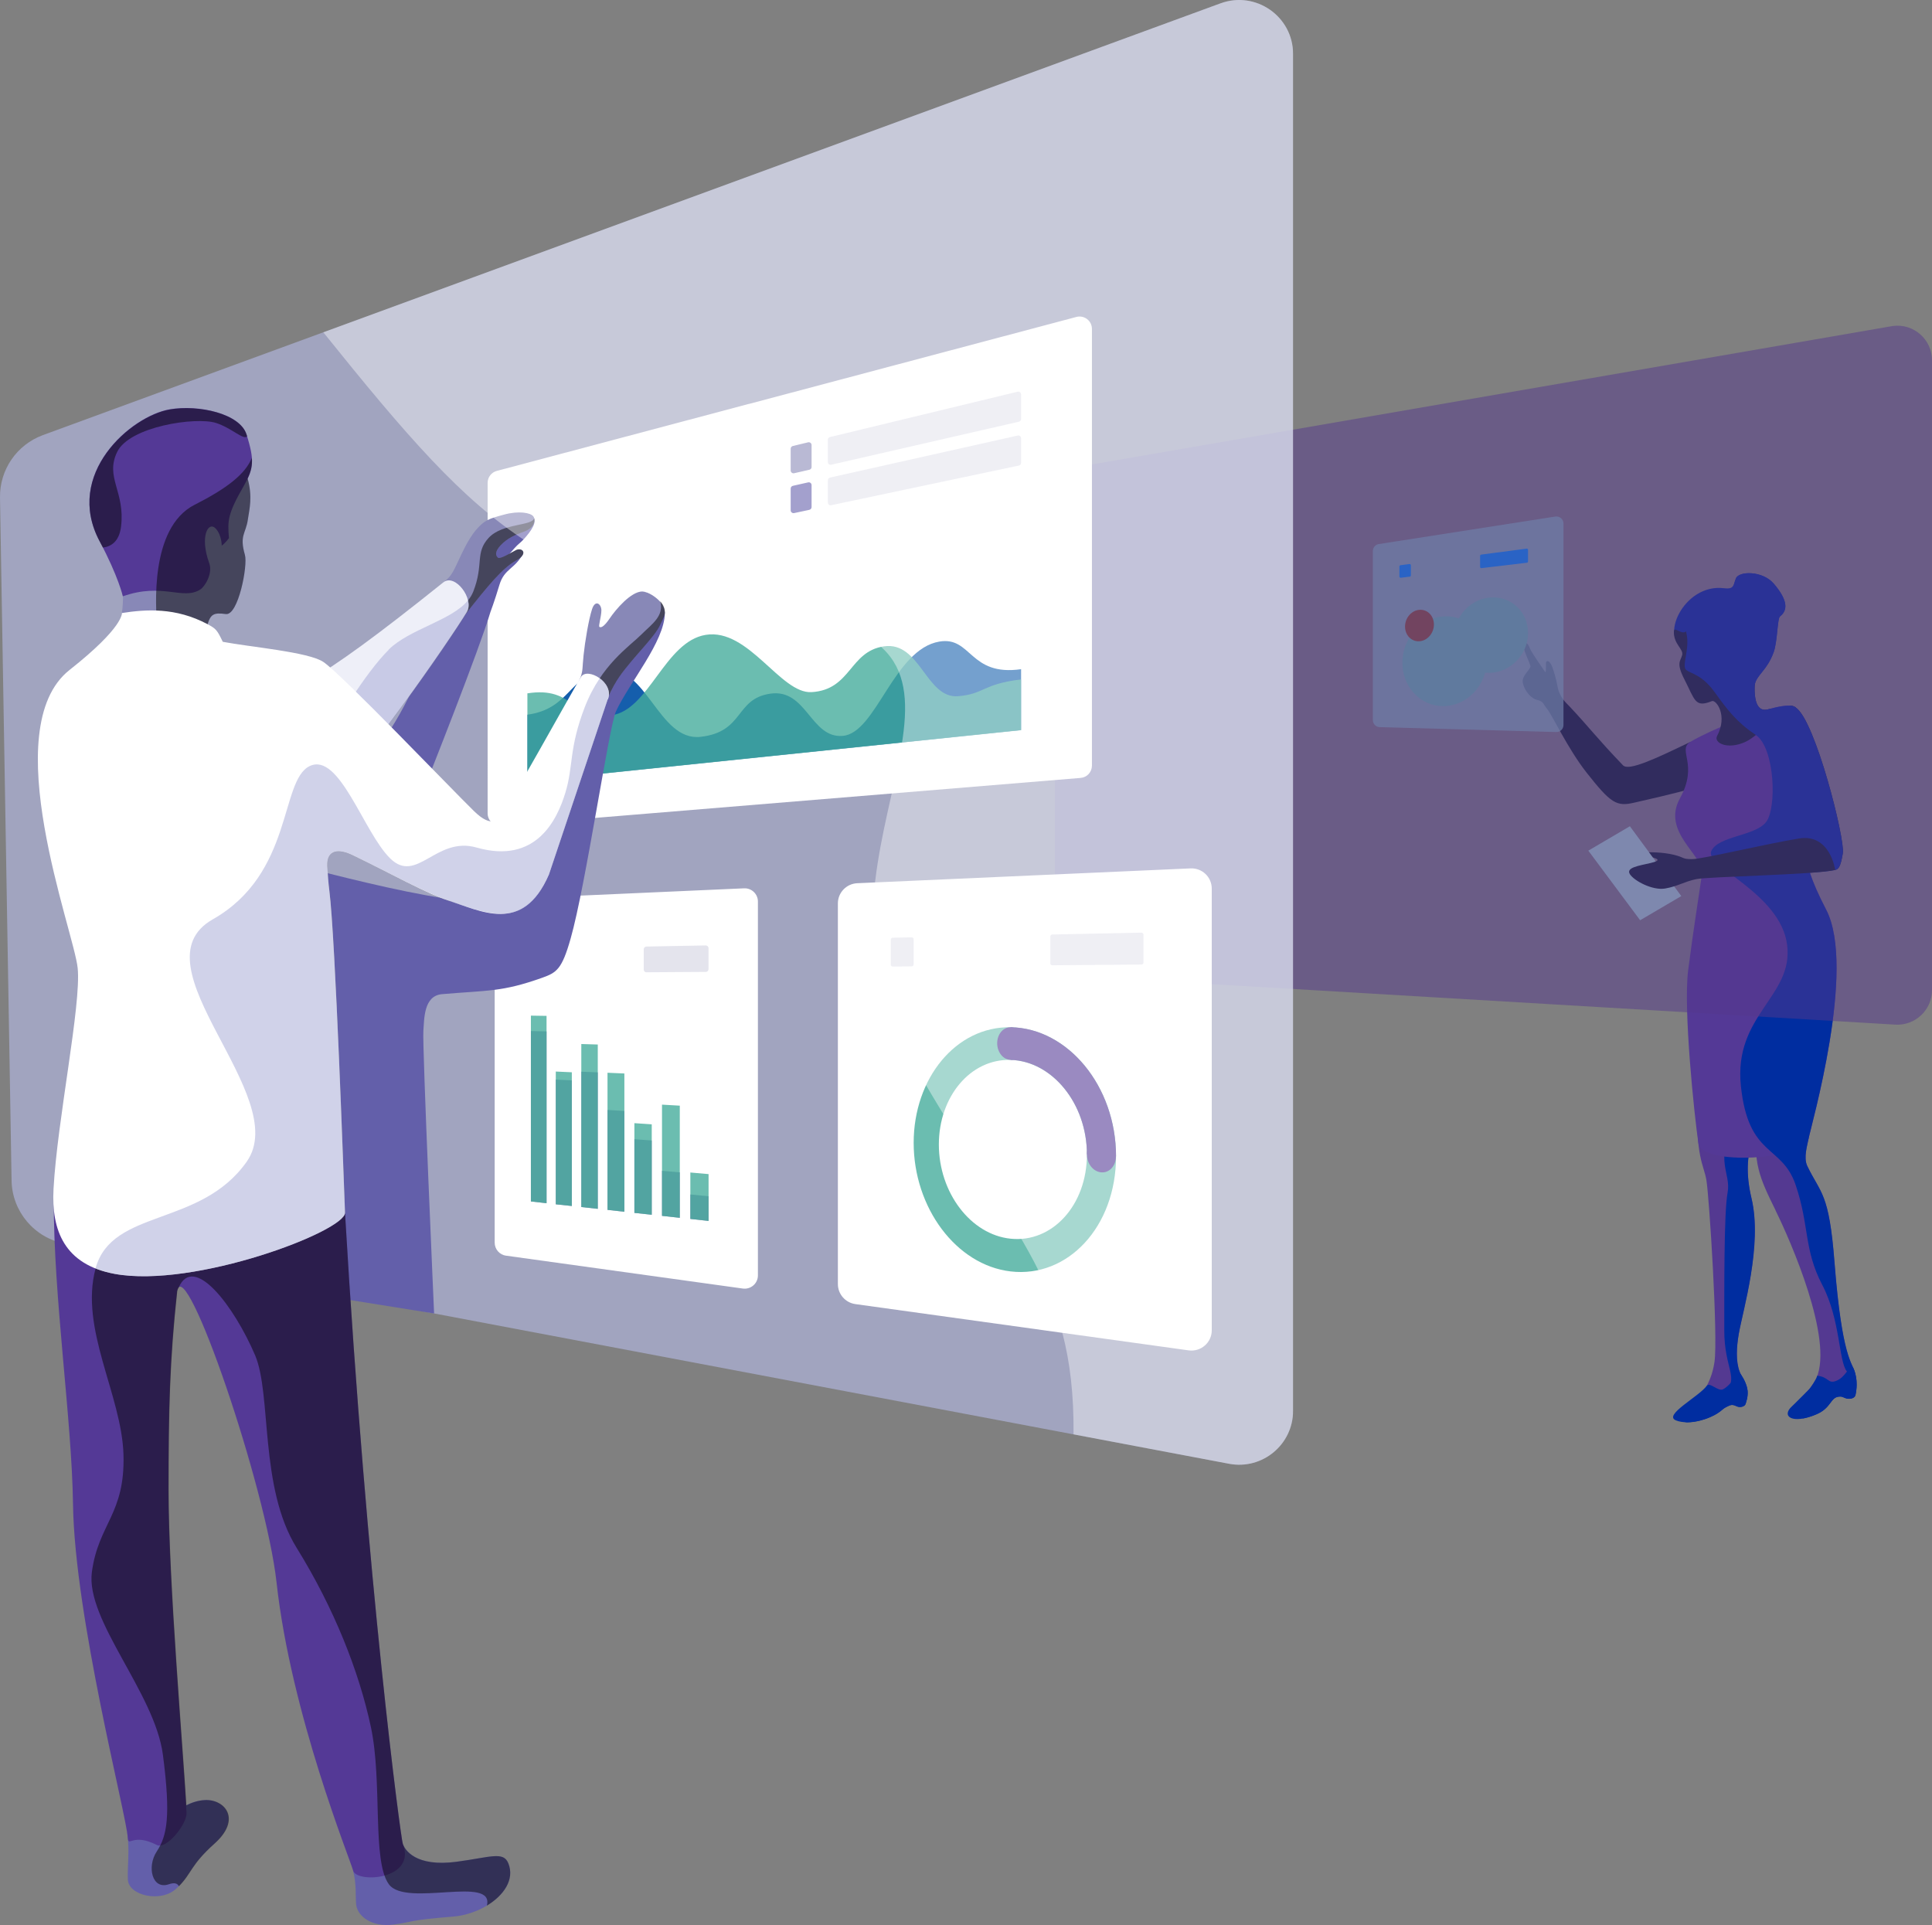 <?xml version="1.0" encoding="UTF-8"?>
<svg xmlns="http://www.w3.org/2000/svg" xmlns:xlink="http://www.w3.org/1999/xlink" id="Layer_2" data-name="Layer 2" viewBox="0 0 397.43 396">
  <rect x="0" y="0" width="397.43" height="396" fill="#808080" stroke="none"/>
  <defs>
    <style>
      .cls-1 {
        fill: none;
      }

      .cls-2 {
        clip-path: url(#clippath);
      }

      .cls-3 {
        fill: #010101;
      }

      .cls-4 {
        fill: #002da0;
      }

      .cls-5 {
        fill: #008fff;
      }

      .cls-6 {
        fill: #eeeff8;
      }

      .cls-7, .cls-8 {
        fill: #fff;
      }

      .cls-9 {
        fill: #e4e4ed;
      }

      .cls-10 {
        fill: #915134;
      }

      .cls-11 {
        fill: #afb4db;
      }

      .cls-12 {
        fill: #a8d8d1;
      }

      .cls-13 {
        fill: #155eac;
      }

      .cls-14 {
        fill: #0e2130;
      }

      .cls-15 {
        fill: #a2a6d4;
      }

      .cls-16 {
        fill: #543996;
      }

      .cls-17 {
        fill: #543991;
      }

      .cls-18 {
        fill: #8888b7;
      }

      .cls-19 {
        fill: #6cbdb1;
      }

      .cls-20 {
        fill: #635faa;
      }

      .cls-21 {
        fill: #8bc5c6;
        opacity: .7;
      }

      .cls-21, .cls-22, .cls-23, .cls-8 {
        isolation: isolate;
      }

      .cls-22 {
        fill: #45ac9c;
        opacity: .79;
      }

      .cls-23 {
        fill: #54388c;
      }

      .cls-23, .cls-24 {
        opacity: .5;
      }

      .cls-8 {
        opacity: .41;
      }

      .cls-25 {
        opacity: .69;
      }
    </style>
    <clipPath id="clippath">
      <rect class="cls-1" width="266" height="396"></rect>
    </clipPath>
  </defs>
  <g id="Layer_1-2" data-name="Layer 1">
    <g>
      <path class="cls-17" d="M349.19,225.51c-.46,12.71,1.27,13.93,1.83,17.25,.57,3.32,2.43,32.31,1.66,37.45-.77,5.14-3.22,6.18-1.7,7.25,2.9,2.02,8.3-2.48,7.16-4.66-.1-.2-.19-.41-.28-.62-.83-2.15-.65-5.08-.19-7.77,.83-4.86,4.92-18.29,2.61-27.93-2.31-9.64,1.34-14.01,1.34-14.01l-12.46-6.96h0Z"></path>
      <path class="cls-4" d="M351.13,285.06c.58-.8,2.31,1.24,3.3,.74,1.85-.92,3.14-3.9,3.73-3.02,.69,1.02,1.24,2.3,1.33,3.25h.01c.12,1.35-.3,2.38-.43,2.8-.12,.43-1.04,.83-1.85,.43-.66-.33-1.03-.3-1.38-.17-.59,.25-1.14,.52-1.56,.9-2.1,1.9-6.86,3.3-9.53,2.2-2.68-1.09,4.71-4.85,6.37-7.14Z"></path>
      <path class="cls-17" d="M365.25,248.97c-3.24-6.56-4.87-10.06-3.6-17.8l11.15-2.76s-.05,1.83-.76,5.76c-.25,1.41-1.11,3.98-.28,5.71,2.77,5.75,4.48,5.41,5.59,19.72,1.77,22.82,4.34,20.48,4.33,23.78h.01c-.05,1.56-.18,2.27-.61,3.24-.13,.31-.59,.72-1.42,.75-.51,.02-1.67-.63-2.12-.96-1.6,1.29-1.62,2.9-3.13,3.29-3.32,.85-5.53,1.21-5.22,.3,.31-.91,1.92-3.2,2.73-3.95,.7-.66,1.58-2.23,1.72-2.52,0-.02,.02-.05,.03-.07,3.46-8-5.19-27.91-8.43-34.47h0Z"></path>
      <path class="cls-4" d="M371.92,286.03c.7-.66,1.58-2.23,1.72-2.52,.01-.02,.02-.04,.03-.07,.04-.14,.09-.28,.14-.42,2.49,.21,2.16,1.83,4.08,.97,1.92-.86,2.49-3.24,3.29-2.69,.32,.7,1.16,2.63,.51,5.67-.14,.68-1.1,.92-1.9,.71-.55-.15-.74-.4-1.31-.38-2.05,.04-1.62,2.28-4.84,3.65-5.03,2.14-7.24,.37-5.04-1.63,.71-.65,2.51-2.52,3.32-3.28h0Z"></path>
      <path class="cls-14" d="M347.63,152.67c-7.04,3.39-12.57,6-13.76,4.77-5.38-5.6-6.97-7.83-11.03-12.15-.67-.71-2.07-1.83-2.47-4.21-.22-1.33-.78-3.15-1.05-3.86-.61-1.6-1.33-1.38-1.31-.74,.03,.92,0,1.98-.14,1.78-2.15-3.13-2.98-4.34-3.26-5.13-.44-1.24-1.37-1-1.2,0,.17,1,1.24,3.2,1.41,3.83,.17,.63-1.57,1.82-1.59,3.12-.02,1.31,1.37,3.49,2.9,3.88,1.53,.39,1.16,.75,2.12,1.87,.96,1.11,4.28,8.21,8.08,13.05,5.04,6.41,6.21,7.1,9.88,6.23,4.51-1.08,21.28-4.45,28.03-9.54,6.75-5.09-16.63-2.89-16.63-2.89h0Z"></path>
      <path class="cls-4" d="M354.7,286.56c3.22-3.04-.01-4.93,0-12.86,.01-7.94-.09-24.21,.68-28.34,.77-4.13-2.79-6.48,1.42-14.33l3.32,3.08,.16,1.19c-.73,2.27-1.23,5.94,.02,11.19,2.31,9.64-1.78,23.07-2.62,27.93-.46,2.68-.64,5.62,.19,7.77,.08,.21,.17,.42,.28,.62,.69,1.02,1.24,2.3,1.33,3.25h.01c.12,1.35-.3,2.38-.43,2.8-.12,.42-1.04,.83-1.85,.43-.66-.33-1.03-.3-1.38-.17-.59,.25-1.14,.52-1.56,.9-1.68,1.52-5.05,2.71-7.7,2.57,4.06-1.06,4.9-2.99,8.11-6.01h0Z"></path>
      <path class="cls-16" d="M369.4,145.55c-.73-.69-2.92-.41-5.65,.36-5.9,1.66-14.35,5.58-16.12,6.76-2.59,1.73,1.83,4.53-2.05,11.56-3.89,7.02,5.08,11.77,4.54,15.55-.54,3.78-1.84,11.88-2.85,19.82-1.02,7.94,1.24,29.75,2.11,35.61,.7,4.67,21.89,3.39,22.68-1.03,.41-2.31,9.87-34.97,3.6-47.03-3.38-6.5-4.45-10.31-4.58-14.41-.33-10.35,4.74-21.12-1.67-27.17h0Z"></path>
      <path class="cls-4" d="M360.88,141.5c.08-2.61,2.43-3.13,3.97-7.33,.81-2.2,.75-6.94,1.31-7.37,1.62-1.25,1.66-3.32-1.31-6.76-2.31-2.67-7.17-2.6-7.77-1.04-.57,1.49-.36,2.26-2.49,2-8.29-1.01-13.5,10.65-7.83,12.26,4.16,1.19,14.13,8.24,14.13,8.24h0Z"></path>
      <path class="cls-14" d="M353.21,151.42c2.27-4.21-.18-7.55-1.07-7.19-3.49,1.43-3.48-.26-5.64-4.47-1.77-3.45-.78-3.75-.46-5.01,.31-1.26-1.81-2.24-1.7-4.88,.05-1.11,1.58,.84,2.54,0,1.94-1.7,3.84-1.92,6.24-.64,5.77,3.08,8.39,5.84,7.96,9.89-.43,4.05-.04,7.56,2.67,6.79,3.03-.86-1.16,5.14-4.83,6.76-3.68,1.62-6.43,.08-5.7-1.25h0Z"></path>
      <path class="cls-12" d="M345.86,184.34l-10.58-14.37-8.55,5.02,10.66,14.32,8.46-4.97Z"></path>
      <path class="cls-14" d="M369.4,145.55c4.05,2.68,10.17,27.11,9.69,29.97-.49,2.86-.86,3.62-2.21,3.45-1.35-.16-6.48-3.13-6.48-3.13,0,0-7.36-34.52-.98-30.31h0Z"></path>
      <path class="cls-14" d="M358.27,133.21c-.76-2,1.63-3.34,2.83-1.55,.96,1.43,1.41,4.59,0,5.04-1.69,.54-2.82-3.49-2.82-3.49h0Z"></path>
      <path class="cls-4" d="M352.02,175.1c1.35-3.13,8.91-3.08,11.24-5.94,2.32-2.86,1.83-15.33-2.06-17.95-3.9-2.62-5.79-5.08-8.45-8.78-2.65-3.7-4.9-3.81-5.89-4.62-.99-.81,.8-4.29,.06-7.49-.73-3.2,4.94-7.62,7.97-7.31,3.02,.32,4.75,1.28,3.8,0-.95-1.28-2.42-1.4-1.93-2.99h-.01c.1-.3,.19-.64,.34-1.02,.59-1.56,5.46-1.63,7.77,1.04,2.97,3.44,2.93,5.52,1.31,6.76-.56,.43-.51,5.16-1.31,7.37-1.41,3.88-3.52,4.62-3.9,6.76-.12,3.21,.51,5.63,2.8,4.98,2.02-.57,3.75-.87,4.8-.71,.11,.01,.23,.04,.35,.09,.2,.07,.37,.14,.49,.26,4.05,2.68,10.17,27.11,9.69,29.97-.4,2.35-.73,3.27-1.58,3.44-.96,.22-2.84,.41-5.2,.58,.71,2.15,1.78,4.58,3.34,7.58,6.28,12.07-3.18,44.73-3.59,47.03-.25,1.41-1.11,3.98-.28,5.71,2.77,5.75,4.48,5.41,5.59,19.73,1.56,19.96,3.7,20.67,4.21,22.74,.3,1,.56,2.55,.12,4.63-.14,.68-1.1,.92-1.9,.71-.55-.15-.74-.4-1.31-.38-2.05,.05-1.62,2.28-4.84,3.65-1.14,.49-2.13,.76-2.97,.89,.96-.5,2.13-1.18,3.16-2.01,2.28-1.83,1.57-3.19,3.7-3.42,2.13-.24,4.13-2.22,2.4-4.26-1.74-2.04-1.3-10.6-5.1-17.85-3.8-7.26-2.62-12.2-5.47-20.56-2.85-8.35-9.7-5.6-11.25-20.29-1.56-14.7,10.86-18.43,9.51-29.06-1.35-10.64-16.96-16.14-15.61-19.27v-.03Z"></path>
      <path class="cls-14" d="M377.51,178.97c-4.2,.98-26.09,1.35-28.59,1.88-2.5,.53-3.8,1.48-6.39,1.93-2.6,.44-6.36-1.57-7.24-2.94-.88-1.38,1.83-1.74,4.27-2.31,2.43-.57,1.14-.9,.45-1.15l-.78-1.06s2.79-.05,5.12,.53c2.33,.58,1.58,.87,3.67,.89,2.1,.02,15.11-3.12,22.04-4.25,6.45-1.06,7.46,6.5,7.46,6.5h0Z"></path>
      <path class="cls-21" d="M283.82,149.58l36.32,1.01c.81,.02,1.48-.63,1.48-1.44v-41.46c0-.88-.79-1.56-1.67-1.43l-36.32,5.66c-.7,.11-1.22,.72-1.22,1.43v34.79c0,.78,.62,1.42,1.4,1.44h0Z"></path>
      <path class="cls-19" d="M299.1,131.09c0-4.14,3.24-7.79,7.36-8.17,4.28-.39,7.87,2.86,7.87,7.29s-3.59,8.1-7.87,8.2c-4.13,.1-7.36-3.18-7.36-7.32Z"></path>
      <path class="cls-19" d="M288.48,136.33c0-4.9,3.65-9.15,8.34-9.52,4.9-.38,9.04,3.59,9.04,8.9s-4.14,9.58-9.04,9.55c-4.69-.03-8.34-4.03-8.34-8.92Z"></path>
      <path class="cls-10" d="M289.03,128.89c0-1.76,1.3-3.3,2.93-3.44,1.66-.14,3.01,1.21,3.01,3.02s-1.36,3.35-3.01,3.45c-1.63,.09-2.93-1.26-2.93-3.02h0Z"></path>
      <path class="cls-5" d="M304.76,116.87l9.34-1.11c.13-.01,.23-.13,.23-.26v-2.38c0-.16-.14-.28-.29-.26l-9.34,1.23c-.13,.01-.23,.13-.23,.26v2.27c0,.15,.13,.28,.29,.26Z"></path>
      <path class="cls-5" d="M289.99,118.63l-1.83,.22c-.15,.02-.29-.1-.29-.26v-2.06c0-.13,.1-.24,.23-.26l1.84-.24c.15-.02,.29,.1,.29,.26v2.08c0,.13-.1,.24-.23,.26h0Z"></path>
      <path class="cls-23" d="M223.41,200.92l166.47,9.86c4.09,.24,7.55-3.01,7.55-7.11V74.12c0-4.3-3.78-7.62-8.05-7.06l-166.45,28.78c-3.4,.44-5.94,3.34-5.94,6.76v91.51c0,3.61,2.81,6.6,6.42,6.81h0Z"></path>
      <g class="cls-2">
        <g>
          <g class="cls-25">
            <path class="cls-11" d="M13.33,255.83l239.5,45.29c6.84,1.29,13.16-3.95,13.16-10.89V11.09c0-7.71-7.69-13.06-14.93-10.4L8.82,89.51C3.44,91.49-.09,96.64,0,102.36L2.38,242.84c.1,6.37,4.68,11.8,10.96,12.99h-.01Z"></path>
          </g>
          <path class="cls-7" d="M154.05,83.1l67.37-17.9c1.62-.43,3.2,.79,3.2,2.46v89.84c0,1.32-1.01,2.43-2.34,2.53l-68.24,5.62-50.98,4.2c-1.48,.12-2.75-1.05-2.75-2.53V99.33c0-1.16,.77-2.16,1.89-2.46l51.84-13.78Z"></path>
          <path class="cls-9" d="M170.99,95.6l38.61-8.85c.26-.06,.45-.29,.45-.56v-5.05c0-.37-.34-.65-.71-.56l-38.61,9.33c-.26,.06-.44,.29-.44,.56v4.57c0,.37,.34,.65,.71,.56h-.01Z"></path>
          <path class="cls-18" d="M166.51,96.63l-3.15,.72c-.36,.08-.71-.19-.71-.56v-4.48c0-.27,.18-.5,.44-.56l3.15-.76c.36-.08,.71,.19,.71,.56v4.52c0,.27-.19,.5-.45,.56h.01Z"></path>
          <path class="cls-9" d="M170.98,103.93l38.61-8.16c.27-.05,.46-.29,.46-.56v-5.05c0-.36-.34-.65-.7-.56l-38.6,8.64c-.26,.06-.45,.29-.45,.56v4.58c0,.37,.33,.64,.7,.56h-.01Z"></path>
          <path class="cls-20" d="M166.5,104.88l-3.15,.67c-.35,.07-.7-.2-.7-.56v-4.49c0-.27,.19-.5,.45-.56l3.15-.71c.37-.08,.7,.2,.7,.56v4.52c0,.27-.19,.51-.46,.56h0Z"></path>
          <path class="cls-13" d="M210.05,137.66c-10.66,1.53-10.17-6.79-16.8-5.68-9.39,1.57-13,18.8-19.86,19.4-6.66,.58-7.43-9.79-14.95-8.68-7.28,1.07-5.3,7.86-14.33,8.88-8.67,.98-11.14-15.08-19.85-13.74-7.15,1.1-6.99,7.98-15.76,9.18v13.7l101.55-10.54v-12.54h.01Z"></path>
          <path class="cls-22" d="M108.49,142.63c9.68-1.51,9.14,5.59,17.29,4.51,7.71-1.02,10.96-15.16,19.38-16.54,8.84-1.45,15.4,12.16,21.79,11.78,8.17-.49,7.74-8.38,14.9-9.42,7.44-1.08,8.65,10.78,15.22,10.26,5.42-.43,5.03-2.52,12.97-3.45v10.44l-101.55,10.54v-18.11h0Z"></path>
          <path class="cls-7" d="M175.95,268.27l68.57,9.52c2.5,.34,4.75-1.59,4.75-4.12v-90.87c0-2.38-1.98-4.26-4.35-4.16l-68.57,3.05c-2.23,.1-3.99,1.93-3.99,4.15v78.31c0,2.07,1.53,3.83,3.6,4.12h-.01Z"></path>
          <path class="cls-9" d="M216.45,198.57l18.38-.15c.22,0,.39-.18,.39-.4v-5.76c0-.22-.18-.4-.4-.4l-18.38,.38c-.21,0-.38,.18-.38,.4v5.54c0,.22,.18,.4,.4,.4h0Z"></path>
          <path class="cls-9" d="M187.55,198.8l-3.91,.03c-.22,0-.4-.18-.4-.4v-5.13c0-.21,.17-.39,.39-.4l3.91-.08c.22,0,.4,.18,.4,.4v5.18c0,.22-.18,.39-.39,.4h0Z"></path>
          <path class="cls-22" d="M187.95,235.1c0,13.32,8.73,25.14,19.95,26.45,11.75,1.38,21.68-9.19,21.68-23.67s-9.93-26.37-21.68-26.56c-11.22-.19-19.95,10.46-19.95,23.78Zm5.18,.34c0-9.86,6.51-17.65,14.77-17.4,8.54,.26,15.69,8.97,15.69,19.44s-7.15,18.22-15.69,17.34c-8.26-.85-14.77-9.52-14.77-19.38Z"></path>
          <path class="cls-16" d="M207.9,218.04v-6.73c11.75,.2,21.68,12.1,21.68,26.56l-5.99-.4c0-10.48-7.15-19.18-15.69-19.44Z"></path>
          <path class="cls-16" d="M205.13,214.61c0-1.84,1.23-3.32,2.76-3.29,1.54,.03,2.8,1.56,2.8,3.42s-1.25,3.34-2.8,3.29c-1.53-.04-2.76-1.58-2.76-3.43Z"></path>
          <path class="cls-16" d="M223.59,237.48c0-1.92,1.32-3.38,2.97-3.28,1.66,.1,3,1.75,3,3.69s-1.35,3.41-3,3.28c-1.65-.12-2.97-1.77-2.97-3.68h0Z"></path>
          <path class="cls-7" d="M104.11,258.31l48.69,6.76c1.64,.23,3.11-1.04,3.11-2.7v-76.91c0-1.55-1.29-2.79-2.85-2.72l-48.69,2.17c-1.46,.06-2.61,1.26-2.61,2.72v67.99c0,1.37,1,2.51,2.36,2.7h-.01Z"></path>
          <path class="cls-18" d="M142.01,245.72l3.75,.36v5.08l-3.75-.41v-5.04Z"></path>
          <path class="cls-18" d="M136.18,240.85l3.66,.32v9.35l-3.66-.4v-9.28Z"></path>
          <path class="cls-18" d="M130.5,234.35l3.57,.26v15.28l-3.57-.38v-15.15Z"></path>
          <path class="cls-18" d="M124.97,228.33l3.47,.21v20.73l-3.47-.38v-20.57Z"></path>
          <path class="cls-18" d="M119.58,220.46l3.39,.14v28.08l-3.39-.37v-27.85Z"></path>
          <path class="cls-18" d="M114.33,222.09l3.3,.16v25.84l-3.3-.35v-25.64Z"></path>
          <path class="cls-18" d="M109.21,212.1l3.22,.07v35.34l-3.22-.36v-35.06Z"></path>
          <path class="cls-22" d="M142.01,241.2l3.75,.33v9.63l-3.75-.41v-9.56Z"></path>
          <path class="cls-22" d="M136.18,227.24l3.66,.21v23.07l-3.66-.4v-22.88Z"></path>
          <path class="cls-22" d="M130.5,231.05l3.57,.24v18.6l-3.57-.38v-18.45Z"></path>
          <path class="cls-22" d="M124.97,220.68l3.47,.15v28.44l-3.47-.38v-28.21Z"></path>
          <path class="cls-22" d="M119.58,214.77l3.39,.1v33.8l-3.39-.37v-33.53Z"></path>
          <path class="cls-22" d="M114.33,220.43l3.3,.15v27.51l-3.3-.35v-27.3Z"></path>
          <path class="cls-22" d="M109.21,208.93l3.22,.05v38.54l-3.22-.36v-38.24Z"></path>
          <path class="cls-9" d="M132.99,200.01l12.21-.08c.31,0,.55-.25,.55-.56v-4.32c0-.31-.26-.56-.57-.56l-12.21,.23c-.3,0-.55,.25-.55,.56v4.18c0,.31,.25,.56,.56,.56h.01Z"></path>
          <path class="cls-9" d="M112.56,200.13l-3.35,.02v-5l3.35-.06v5.04Z"></path>
          <path class="cls-20" d="M119.75,142.92c-7.61,11.37-12.99,35.73-15.77,33.65-.87-.65-1.96-1.41-3.21-2.23l4.05,10.45c-7.01,3.84-43.97-7.21-49.56-8.08,6.43-.62,30-9.55,30.56-10.92,2.64-6.54,12.86-32.43,15.07-39.9,0,0,.81-2.11,1.84-5.55,1.02-3.44,3.24-3.24,4.92-6.56l-4.45,2.1s2.6-3.27,3.62-4.08c1.01-.81,3.31-3.44,3.12-4.65-.2-1.21,.36-.21-2.95,.94-3.32,1.14-8.51,9.79-8.51,9.79l.37,1.2c-2.11-1.49-4.86-1.68-5.37-.05-10.65,34.31-19.46,39.16-26.57,45.12-1.17,.98-8.32-5.33-10.45-3.68-4.86-2.43-10.61,.6-25.51-7.17-2.72,1.66-5.7,4.16-9.97,7.59-11.41,9.11-.86,9.87-.86,17.47s-3.32,37.03-2.56,44.62c.76,7.59,6.79,1.92,6.02,16.13-.54,6.84,9.51,16.47,9.05,22.03l56.67,9.06s-2.44-54.97-2.21-58.08c.19-2.53,.05-7.29,3.85-7.61,9.47-.81,12.31-.42,20.59-3.37,2.97-1.06,4.06-1.73,5.85-8.05,3.11-10.9,7.88-43.59,9.32-46.73,2.69-5.85,10.06-14.42,10.06-20.26,0-3.73-15.59,14.76-16.99,16.84h-.01Z"></path>
          <path class="cls-20" d="M72.63,384.82c.74,2.87,.47,5.27,.63,6.91,.23,2.51,3.3,4.76,7.67,4.18s2.66-.86,12.29-1.64c6.52-.52,13.47-5.7,11.35-10.96-1.01-2.51-3.62-1.27-10.59-.33-9.87,1.32-11.13-3.73-11.13-3.73,1.4,4.06-3.9,6.42-6.78,5.78-3.37-.74-3.43-.2-3.43-.2h0Z"></path>
          <path class="cls-20" d="M26.16,377.01c.56,3.57,0,7.23,.15,9.72,.2,3.21,6.8,4.77,9.98,1.76,3.18-3.01,2.58-4.55,7.8-9.24,5.64-5.07,2.05-9.18-2.03-8.95-4.09,.24-6.95,3.44-6.95,3.44l-8.96,3.28h.01Z"></path>
          <path class="cls-18" d="M95.76,126.35c4.58-5.8,7.61-9.5,10.36-11.01,2.75-1.51,1.22-2.81,0-2.16-1.22,.66-3.29,1.88-3.67,1.55-.39-.33-.84-1.1,.56-2.58,1.44-1.53,2.98-2.12,4.91-2.83,1.93-.71,2.38-2.35,1.77-3.12-.56-.71-2.95-1.18-6.03-.33-3.08,.84-3.94,1.08-5.7,3.1-1.75,2.02-3.14,5.3-4.12,7.35-.98,2.06-1.44,2.53-2.63,3.48-1.19,.95,4.55,6.56,4.55,6.56h-.01Z"></path>
          <g class="cls-24">
            <path class="cls-3" d="M68.63,149.41s6.35-10.9,11.29-15.76c4.93-4.86,15.24-6.34,17.44-11.96,2.2-5.62,.31-7.91,3.14-11.02,2.83-3.1,8.97-2.42,9.39-4.07,.24,.84-.33,2.12-1.97,2.72-1.93,.71-3.46,1.31-4.91,2.83-1.41,1.49-.95,2.25-.56,2.58,.39,.33,2.45-.9,3.67-1.55,1.22-.66,2.75,.66,0,2.16-2.75,1.51-5.78,5.2-10.36,11.01-2.73,4.43-12.81,19.09-20.67,28.93l-6.46-5.87h.01Z"></path>
          </g>
          <path class="cls-6" d="M91.21,119.79c-27.33,21.91-33.09,24.09-42.32,25.14-9.22,1.05-37.02,2.81-37.02,2.81l3.01,15.43s45.9,5.16,52,.98c6.1-4.2,25.99-32.96,29.15-38.27,1.59-2.66-2.44-8.01-4.84-6.08h.01Z"></path>
          <g class="cls-24">
            <path class="cls-15" d="M79.92,133.66c4.36-4.3,12.92-5.96,16.37-10.17,.21,.86,.17,1.72-.24,2.4-.08,.15-.18,.3-.29,.48-.17,.28-.37,.59-.59,.95-.33,.53-.73,1.14-1.18,1.81,0,0,0,0-.01,.02-.45,.68-.94,1.42-1.47,2.21,0,0-.01,.02-.02,.03-.35,.53-.74,1.09-1.13,1.67h0c-.19,.29-.39,.57-.58,.86,0,.01-.02,.03-.03,.04-.41,.59-.83,1.21-1.27,1.84,0,0-.01,.02-.02,.03-.22,.31-.44,.62-.66,.94,0,0,0,0-.01,.02-.45,.65-.92,1.31-1.39,1.98-.01,0-.02,.03-.03,.04-1.44,2.03-2.96,4.16-4.51,6.29h0c-1.29,1.79-2.61,3.56-3.91,5.27-.77,1.02-1.54,2.02-2.29,2.99-.01,0-.02,.03-.03,.04-.5,.65-.99,1.27-1.48,1.88l-6.46-5.87s6.35-10.9,11.29-15.76l-.04,.02Z"></path>
          </g>
          <path class="cls-16" d="M64.84,214.82c.66,7.32,5.02,15.66,6.12,34.61,4.5,76.83,11.51,128.85,11.88,129.8,2.99,7.52-9.5,8.21-10.2,5.58-.66-2.46-12.77-32.17-15.75-59.27-2.16-19.61-18.69-67.83-20.46-60-2.5,11.11-7.17-29.07-5.68-51.32,1.48-22.24,34.09,.58,34.09,.58h0Z"></path>
          <path class="cls-16" d="M39.63,241.77c-4.51,29.6-4.99,40.86-4.99,64.76,0,19.45,3.23,56.22,3.73,66.43,.11,2.25-4.12,7.59-6.11,6.58-5-2.55-5.83,.5-5.96-1.42-.33-5-10.95-45.48-11.28-68.68-.25-17.66-4.01-42.44-3.96-62.59,.04-23.39,24.82-42.35,24.82-42.35l3.76,37.28h-.01Z"></path>
          <path class="cls-18" d="M50.34,96.59c1.88,4.92,1.02,7.73,.66,10.3-.42,2.9-1.77,3.21-.61,7.25,.63,2.16-1.37,12.53-3.93,12.17-2.57-.35-3.18,.03-3.85,2.45-.67,2.42-18.43,2.08-17.54-2.69,.19-1.04,.25-2.93,.22-3.42-.17-2.78-1.08-5.36-2.33-7.46-2.1-3.51-6.13-13.19,3.09-18.2,9.22-5.01,20.4-10.58,24.29-.41Z"></path>
          <path class="cls-16" d="M50.73,89.4c1.61,5.26,1.52,6.89-.58,10.55-3.32,5.76-3.36,7.13-3.05,10.75,0,0-.78,1.06-1.49,1.54,0,0,.02-2.09-1.18-3.45-1.55-1.75-3.41,1.51-1.39,7.06,.77,2.11-.87,4.8-1.84,5.42-3.61,2.28-7.73-1.5-15.93,1.4,0,0-.9-4.05-4.77-11.32-7.4-13.86,6.44-25.76,14.38-27.14,5.96-1.03,14.52,.86,15.83,5.19Z"></path>
          <g class="cls-24">
            <path class="cls-3" d="M40.04,103.84c6.72-3.42,10.41-6.32,11.77-9.65,.11,1.54-.16,2.77-.87,4.25,1.05,3.81,.37,6.22,.04,8.46-.42,2.9-1.77,3.21-.6,7.25,.63,2.16-1.37,12.53-3.93,12.17-2.57-.35-3.18,.03-3.85,2.45-.33,1.21-4.9,1.73-9.3,1.35-.65-.41-.97-.95-1.01-1.73-.17-2.9-1.66-19.77,7.74-24.55h.02Z"></path>
          </g>
          <path class="cls-18" d="M125.12,143.5l-7.15,13.44-10.47,4.79c5.85-9.16,11.78-21.92,11.96-22.51,.48-1.45,.31-1.79,.59-4.48,.28-2.69,1.04-7.28,1.73-9.4,.69-2.12,1.94-1.06,1.93,.23-.01,1.29-.66,3.23-.4,3.39,.26,.17,.82,.15,2.08-1.7,1.24-1.84,4.39-5.61,6.8-5.59,1.36,.01,5.41,2.54,4.38,5.08-.34,.86-.24,.53-.83,1.83-1.15,2.53-5.39,6.51-8.34,10.58-1.25,1.73-2.28,4.32-2.28,4.32h0Z"></path>
          <g class="cls-24">
            <path class="cls-3" d="M34.91,84.24c5.96-1.03,14.52,.86,15.83,5.19,.03,.11,.06,.21,.09,.32-.69,.89-3.18-1.73-6.42-2.75-4.14-1.3-17.8,.72-20.32,5.99-2.52,5.26,1.69,8.12,.81,15.34-.37,2.99-1.96,4.1-3.73,4.31-.21-.41-.43-.82-.66-1.25-7.4-13.86,6.44-25.76,14.38-27.14h0Z"></path>
          </g>
          <g class="cls-24">
            <path class="cls-3" d="M124.83,143.88l-2.37,1.74-10.09,33.98c-5.95,10.48-13.56,7.72-20.34,5.59-4.33-1.35-11.47-5.38-19.52-9.27-2.64-1.28-5.3-1.33-5.19,2.19h0c.09,1.8,.23,3.54,.44,5.21,1.24,9.91,2.93,59,3.21,66.13,4.5,76.83,11.51,128.85,11.88,129.8,.03,.07,.05,.15,.07,.22,.39,.96,2.43,4.67,11.06,3.51,6.98-.94,9.58-2.18,10.59,.33,1.34,3.32-.93,6.6-4.42,8.71,1.64-6.34-16.64,.41-20.15-4.39-3.52-4.79-1.28-20.98-3.71-32.38-2.43-11.4-7.57-24.43-15.27-36.84-7.71-12.41-5.11-31.57-8.55-39.63-4.33-10.12-12.66-21.08-15.75-13.85-.1,.14-.19,.34-.25,.62-1.56,14.32-1.78,24.73-1.78,40.99,0,18.55,2.94,52.83,3.65,64.84,1.06-.55,2.35-1,3.78-1.08,4.09-.24,7.69,3.88,2.03,8.94-4.97,4.46-4.66,6.07-7.35,8.79-.26-.55-.86-.83-2.05-.42-3.44,1.22-4.6-3.57-2.5-6.75,2.1-3.18,2.92-7.15,1.26-19.88-1.66-12.73-15.95-27.66-14.61-37.6,1.34-9.95,6.86-11.87,6.5-24.16-.37-12.28-9.1-25.91-5.73-38.31,3.37-12.4,21.59-8.42,31.11-21.98,9.51-13.56-23.57-40.42-6.99-49.84,16.59-9.41,13.79-28.55,19.92-31.52,6.13-2.97,11.6,12.49,17.1,17.89,5.5,5.39,8.89-3.53,17.25-1.13,12.25,3.5,16.57-5.73,18.26-11.27,1.69-5.53,.68-8.98,3.98-17.61,3.32-8.63,9.22-12.52,11.56-14.85,2.34-2.33,4.76-3.84,3.96-6.93l.11,.14c.15,.17,.43,.61,.43,.61,.36,.68,.58,1.54,.26,2.32-.34,.86-.24,.53-.84,1.83-1.15,2.53-5.44,6.51-8.34,10.58-.72,1.01-1.58,2.51-2.44,4.52l-.15,.18v.03Z"></path>
          </g>
          <path class="cls-7" d="M125.01,143.83l-12.1,36.08c-5.41,12.45-14.1,7.39-20.88,5.28-4.33-1.35-11.47-5.38-19.52-9.27-2.64-1.28-5.3-1.33-5.19,2.19h0c.09,1.8,.23,3.54,.44,5.21,1.24,9.91,2.93,59,3.21,66.13,.15,3.79-31,15.64-47.41,12.6-10.33-1.92-13.01-8.98-12.55-17.45,.77-14.21,5.73-37.85,4.97-45.45-.76-7.59-16.92-49.31-1.66-61.34,11.22-8.85,10.75-11.7,10.75-11.7,4.92-.76,11.05-1.22,17.66,2.31,1.73,.93,1.94,1.2,3.1,3.61,5.41,1.05,17.64,2.07,20.7,4.15,3.82,2.59,25.85,25.66,30.97,30.67,1.53,1.5,3.9,3.27,5.54,1.18,1.15-1.47,14.44-25.4,16.46-28.75,1.29-2.15,6.94,1.12,5.55,4.59l-.03-.02Z"></path>
          <g class="cls-24">
            <path class="cls-15" d="M112.92,179.91c-4.81,10.92-11.36,8.67-20.88,5.28-5.28-1.88-11.47-5.38-19.52-9.27-2.64-1.28-5.3-1.33-5.19,2.19h0c.09,1.8,.23,3.54,.44,5.21,1.24,9.91,2.93,59,3.21,66.13,.15,3.79-31,15.64-47.41,12.6-1.46-.27-2.76-.65-3.92-1.11,3.38-12.4,21.59-8.43,31.11-21.98,9.51-13.56-23.57-40.42-6.99-49.84,16.59-9.41,13.79-28.55,19.92-31.52s11.08,13.59,16.57,18.98,9.42-4.62,17.78-2.23c12.25,3.5,16.57-5.73,18.26-11.27,1.69-5.53,.68-8.98,3.99-17.61,.89-2.3,1.95-4.26,3.09-5.95,1.35,.99,2.33,2.64,1.66,4.31l-12.1,36.08h-.02Z"></path>
          </g>
          <path class="cls-8" d="M251.06,.69L66.51,68.36c33.99,42.31,45.76,53.19,96.15,58.41,50.39,5.22,.64,47.76,22.94,87.91,22.3,40.14,35.48,47.6,35.24,80.39l32,6.05c6.84,1.29,13.16-3.95,13.16-10.89V11.09c0-7.71-7.69-13.06-14.93-10.4h0Z"></path>
        </g>
      </g>
    </g>
  </g>
</svg>
